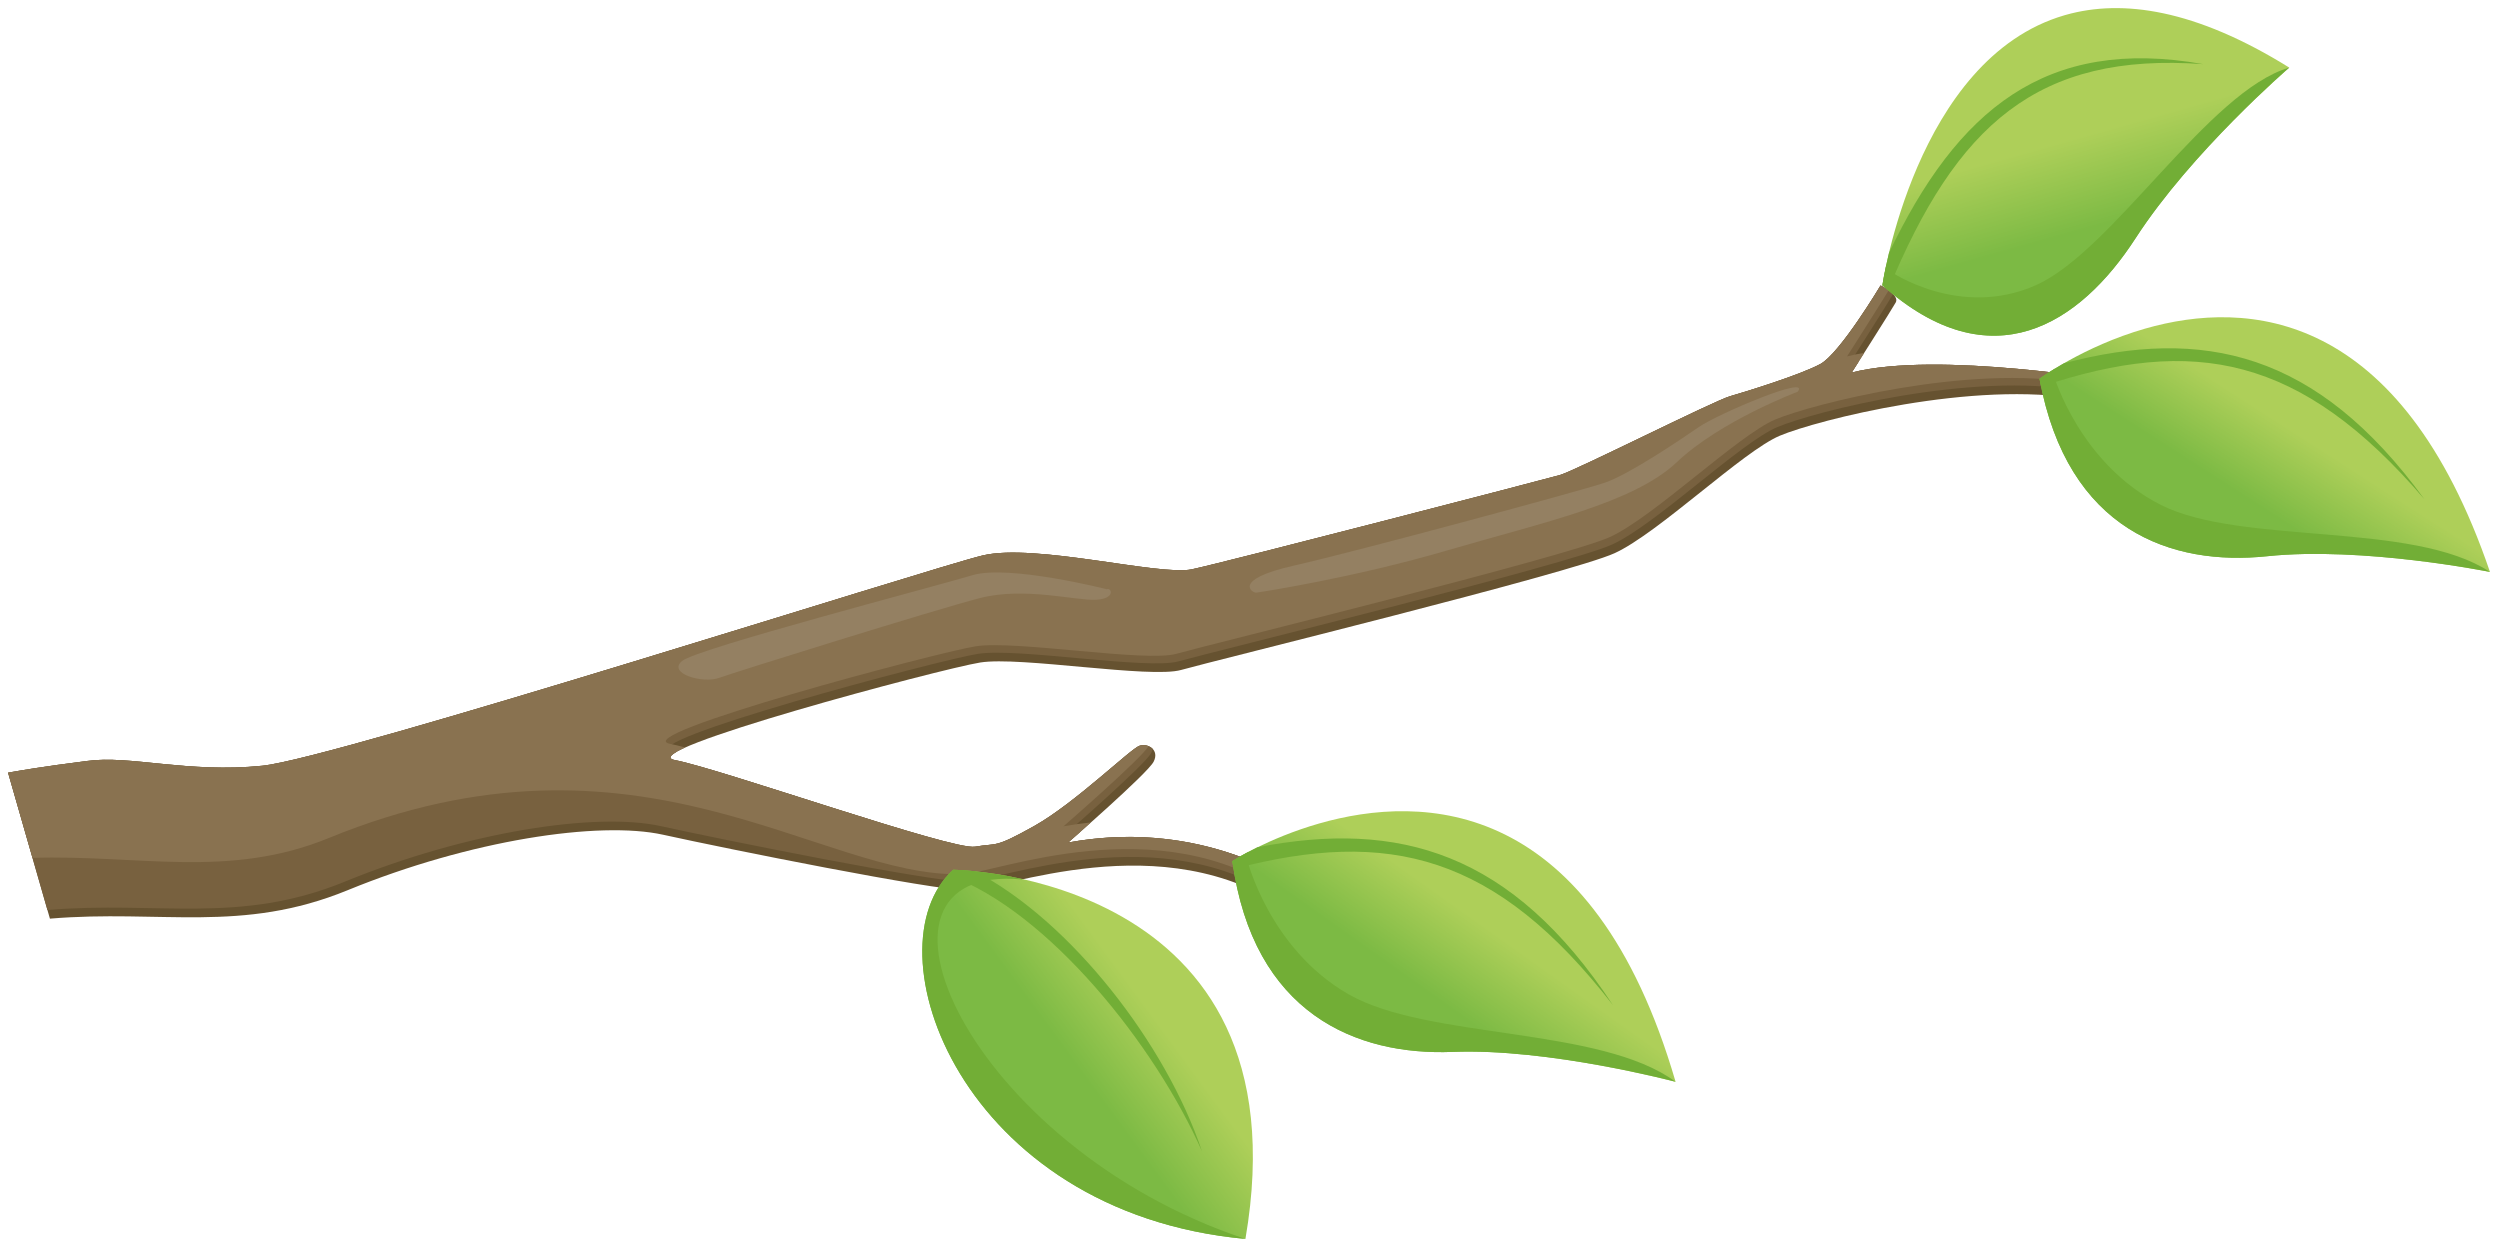 <svg xmlns="http://www.w3.org/2000/svg" width="204" height="102" viewBox="0 0 204 102">
    <defs>
        <linearGradient id="j8qur7gcta" x1="41.323%" x2="61%" y1="47.3%" y2="54.415%">
            <stop offset="0%" stop-color="#AECF59"/>
            <stop offset="100%" stop-color="#7CBA44"/>
        </linearGradient>
        <linearGradient id="l8ffqzvxrb" x1="36%" x2="55.229%" y1="41.882%" y2="55.62%">
            <stop offset="0%" stop-color="#AECF59"/>
            <stop offset="100%" stop-color="#7CBA44"/>
        </linearGradient>
        <linearGradient id="yb82jqbf6c" x1="37.363%" x2="55.525%" y1="43.078%" y2="56.353%">
            <stop offset="0%" stop-color="#AECF59"/>
            <stop offset="100%" stop-color="#7CBA44"/>
        </linearGradient>
        <linearGradient id="w7ov93vznd" x1="49.921%" x2="50.059%" y1="36.303%" y2="63.678%">
            <stop offset="0%" stop-color="#AECF59"/>
            <stop offset="100%" stop-color="#7CBA44"/>
        </linearGradient>
    </defs>
    <g fill="none" fill-rule="evenodd">
        <g>
            <path fill="#665230" d="M175.654 12.685c-8.922 1.766-14.681 5.49-24 4.465-10.72-1.178-21.28.195-25.988 2.746-4.71 2.555-19.895 10.405-22.576 11.189-2.68.786-16.894-.881-24.772 8.835l-2.03-.884s5.765-8.243 17.785-9.42c0 0-7.796-3.634-8.525-4.418-.732-.786 0-1.569.73-1.569s6.336 3.04 10.07 3.925c3.734.884 3.25.49 5.117.294s18.271-11.876 21.6-13.544c3.33-1.668-22.9-1.178-26.148-.786-3.247.391-12.994 5.103-15.593 5.103-2.6 0-32.726 1.18-36.625.59-3.898-.59-12.344-5.103-15.592-5.497-3.25-.392-16.568 0-24.446 3.928-7.877 3.925-3.248-.59-3.248-.59s13.4-6.477 20.629-6.676c0 0-4.55-4.023-5.037-4.513-.487-.492.813-1.67.813-1.67s4.71 4.418 6.497 4.81c1.786.394 6.415.492 7.797.492 1.38 0 13.805 2.355 15.105 2.355 1.3 0 28.342-.688 31.02-.884 2.681-.195 11.698-5.595 16.083-5.79 4.385-.197 55.225 1.373 61.231.293 6.01-1.08 10.152-3.827 13.647-4.317.999-.142 3.332-.533 6.456-.86v12.393z" transform="scale(-1 1) rotate(16 -76.336 -672.637) translate(23.54 13.398)"/>
            <path fill="#78613F" d="M76.718 38.487c1.536-1.864 7.225-7.88 17.355-8.871l-1.242-.587c.41-.058.822-.11 1.242-.15 0 0-7.796-3.632-8.525-4.417-.092-.099-.163-.2-.212-.297.174-.322.557-.536.941-.536.73 0 6.337 3.04 10.07 3.925 3.735.884 3.251.49 5.118.294 1.867-.196 18.271-11.876 21.6-13.544.484-.242.343-.44-.261-.598.091-.052.182-.098.26-.139 3.331-1.668-22.9-1.178-26.147-.783-3.247.391-12.994 5.103-15.593 5.103-2.6 0-32.726 1.177-36.625.587-3.898-.587-12.344-5.103-15.593-5.494-3.248-.395-16.567 0-24.445 3.925C1.87 18.295.65 18.626.236 18.474c.367-.63 1.177-1.423 1.177-1.423s13.4-6.476 20.629-6.675l-.783-.69c.268-.022.529-.037.783-.044 0 0-4.412-3.904-5.01-4.491.255-.476.786-.958.786-.958s4.71 4.418 6.497 4.81c1.787.394 6.415.492 7.797.492 1.38 0 13.805 2.356 15.105 2.356 1.3 0 28.342-.689 31.02-.885 2.681-.195 11.699-5.595 16.083-5.79 4.385-.197 55.225 1.373 61.231.293 6.01-1.08 10.152-3.827 13.646-4.317 1-.142 3.333-.533 6.457-.86v11.66c-8.922 1.762-14.682 5.486-24 4.46-10.721-1.178-21.28.199-25.988 2.75-4.71 2.552-19.895 10.402-22.576 11.188-2.68.787-16.894-.884-24.771 8.833l-1.6-.696z" transform="scale(-1 1) rotate(16 -76.336 -672.637) translate(23.54 13.398)"/>
            <path fill="#897250" d="M77.113 38.021c1.984-2.241 7.559-7.485 16.96-8.405 0 0-.961-.45-2.24-1.064.721-.13 1.467-.236 2.24-.312 0 0-7.523-3.507-8.48-4.372.189-.15.437-.24.684-.24.73 0 6.337 3.042 10.07 3.926 3.735.884 3.25.49 5.118.294 1.867-.196 18.271-11.876 21.6-13.544.661-.332.158-.577-1.097-.756.446-.267.818-.479 1.097-.618 3.33-1.67-22.9-1.18-26.148-.786-3.247.392-12.994 5.103-15.593 5.103-2.6 0-32.726 1.178-36.625.59-3.899-.59-12.344-5.102-15.593-5.497-3.248-.392-16.567 0-24.445 3.926-2.126 1.06-3.34 1.504-3.982 1.588.356-.435.734-.803.734-.803s13.4-6.476 20.63-6.675c0 0-.623-.547-1.43-1.265.497-.057.974-.095 1.43-.108 0 0-3.623-3.205-4.75-4.244.25-.315.525-.566.525-.566s4.71 4.417 6.497 4.81c1.787.394 6.415.492 7.796.492 1.38 0 13.806 2.356 15.106 2.356 1.3 0 28.342-.688 31.021-.885 2.68-.195 11.698-5.595 16.082-5.791 4.384-.196 55.225 1.374 61.23.294 6.011-1.08 10.153-3.827 13.648-4.317.998-.142 3.332-.533 6.455-.86v7.234c-8.384 2.121-14.92 6.07-23.675 5.108-27.218-2.99-37.68 14.232-48.888 17.08-2.7.685-16.893-.884-24.771 8.832l-1.206-.525z" transform="scale(-1 1) rotate(16 -76.336 -672.637) translate(23.54 13.398)"/>
            <path fill="#948062" d="M26.712 10.665s6.7.54 11.046 2.798c4.345 2.258 11.896 1.717 19.936 1.766 8.04.049 15.675-.933 15.998-.982.327-.05 1.666-1.57-3.532-1.276-5.196.297-24.2.59-26.27.492-2.072-.097-6.904-1.67-8.65-2.257-1.744-.59-10.029-1.619-8.528-.541M85.347 10.616s7.147-4.17 10.234-4.121c3.085.048 23.224-.444 24.685.195 1.465.637-1.093 2.258-2.514 2.16-1.421-.098-18.479-.492-22.253-.394-3.778.1-7.512 2.405-9.097 2.75-1.583.343-1.46-.64-1.055-.59" transform="scale(-1 1) rotate(16 -76.336 -672.637) translate(23.54 13.398)"/>
        </g>
        <g>
            <path d="M4.018 35.824C25.806 27.327 27.146 4.452 18.638.296c0 0-27.776 8.245-14.62 35.528" transform="scale(-1 1) rotate(16 -76.336 -672.637) translate(108.605 42.271)"/>
            <path fill="url(#j8qur7gcta)" d="M4.018 35.824C25.806 27.327 27.146 4.452 18.638.296c0 0-27.776 8.245-14.62 35.528" transform="scale(-1 1) rotate(16 -76.336 -672.637) translate(108.605 42.271)"/>
        </g>
        <g fill="#72AE36">
            <path d="M14.892.296S12.633.968 9.709 2.56l.003.042C23.537-2.791 19.995 22.33.274 35.824 22.06 27.327 23.4 4.452 14.892.296" transform="scale(-1 1) rotate(16 -76.336 -672.637) translate(112.35 42.271)"/>
            <path d="M15.352.637C8.376 5.693 2.982 18.614 1.708 27.998 2.1 18.794 6.818 6.948 13.224.9c1.031-.413 1.668-.604 1.668-.604.185.093.365.196.542.305-.025.014-.051.024-.082.036" transform="scale(-1 1) rotate(16 -76.336 -672.637) translate(112.35 42.271)"/>
        </g>
        <g>
            <path d="M.447 28.363s9.178-5.495 16.812-7.361c7.631-1.863 14.779-7.459 12.994-19.922 0 0-3.271-.997-7.646-.997C13.813.083.556 4.111.447 28.363" transform="scale(-1 1) rotate(16 -76.336 -672.637) translate(74.9 47.084)"/>
            <path fill="url(#l8ffqzvxrb)" d="M.447 28.363s9.178-5.495 16.812-7.361c7.631-1.863 14.779-7.459 12.994-19.922 0 0-3.271-.997-7.646-.997C13.813.083.556 4.111.447 28.363" transform="scale(-1 1) rotate(16 -76.336 -672.637) translate(74.9 47.084)"/>
        </g>
        <g fill="#72AE36">
            <path d="M30.253.545s-.547-.166-1.486-.362l.293.555s.278 7.491-4.915 12.853S5.112 21.767.447 27.828c0 0 9.177-5.495 16.812-7.36 7.632-1.864 14.779-7.46 12.994-19.923" transform="scale(-1 1) rotate(16 -76.336 -672.637) translate(74.9 47.618)"/>
            <path d="M30.302 1.19c-13.07.299-20.865 4.74-26.67 19.228C8.113 6.083 16.285 1.06 27.958.025c1.429.256 2.295.52 2.295.52.03.217.056.433.083.645h-.034z" transform="scale(-1 1) rotate(16 -76.336 -672.637) translate(74.9 47.618)"/>
        </g>
        <g>
            <path d="M0 27.004s9.41-4.883 17.117-6.243c7.706-1.36 15.093-6.476 13.871-19.04 0 0-4.149-1.558-9.413-1.559C12.873.162 1.12 4.417 0 27.004" transform="scale(-1 1) rotate(16 -76.336 -672.637) translate(0 26.765)"/>
            <path fill="url(#yb82jqbf6c)" d="M0 27.004s9.41-4.883 17.117-6.243c7.706-1.36 15.093-6.476 13.871-19.04 0 0-4.149-1.558-9.413-1.559C12.873.162 1.12 4.417 0 27.004" transform="scale(-1 1) rotate(16 -76.336 -672.637) translate(0 26.765)"/>
        </g>
        <g>
            <g>
                <path d="M0 0.194L31.121 0.194 31.121 25.935 0 25.935z" transform="scale(-1 1) rotate(16 -76.336 -672.637) translate(0 27.3) translate(0 .535)"/>
                <path fill="#72AE36" d="M30.988.65s-.537-.2-1.465-.456l.268.574s-.06 7.496-5.488 12.51C18.873 18.287 4.931 20.19 0 25.934c0 0 9.41-4.883 17.117-6.243C24.823 18.332 32.21 13.215 30.988.65" transform="scale(-1 1) rotate(16 -76.336 -672.637) translate(0 27.3) translate(0 .535)"/>
            </g>
            <path fill="#72AE36" d="M31.01 1.833C17.944 1.273 9.963 5.195 3.513 19.28 8.635 5.263 17.018.78 28.72.52c1.417.347 2.267.665 2.267.665.022.22.038.436.055.65l-.033-.002z" transform="scale(-1 1) rotate(16 -76.336 -672.637) translate(0 27.3)"/>
        </g>
        <g>
            <path d="M16.452.504C11.665.524 6.174 2.971.119 9.664c0 0 9.57 4.412 15.887 9.92 6.315 5.51 14.564 8.052 20.925-1.993 0 0-7.689-17.037-20.362-17.087h-.117z" transform="scale(-1 1) rotate(16 -76.336 -672.637) translate(4.28 .03)"/>
            <path fill="url(#w7ov93vznd)" d="M16.452.504C11.665.524 6.174 2.971.119 9.664c0 0 9.57 4.412 15.887 9.92 6.315 5.51 14.564 8.052 20.925-1.993 0 0-7.689-17.037-20.362-17.087h-.117z" transform="scale(-1 1) rotate(16 -76.336 -672.637) translate(4.28 .03)"/>
        </g>
        <g fill="#72AE36">
            <path d="M36.93 13.313s-.268-.596-.788-1.562l-.137.637s-4.363 5.332-11.145 4.363C18.075 15.781 6.969 5.411.12 5.386c0 0 9.569 4.413 15.886 9.921 6.314 5.51 14.564 8.051 20.925-1.994" transform="scale(-1 1) rotate(16 -76.336 -672.637) translate(4.28 4.308)"/>
            <path d="M36.574 13.797C27.518 2.4 19.53-1.5 6.785 3.183c11.752-5.753 20.35-1.915 28.903 7.742.815 1.444 1.243 2.388 1.243 2.388-.112.177-.223.345-.335.514l-.022-.03z" transform="scale(-1 1) rotate(16 -76.336 -672.637) translate(4.28 4.308)"/>
        </g>
    </g>
</svg>
